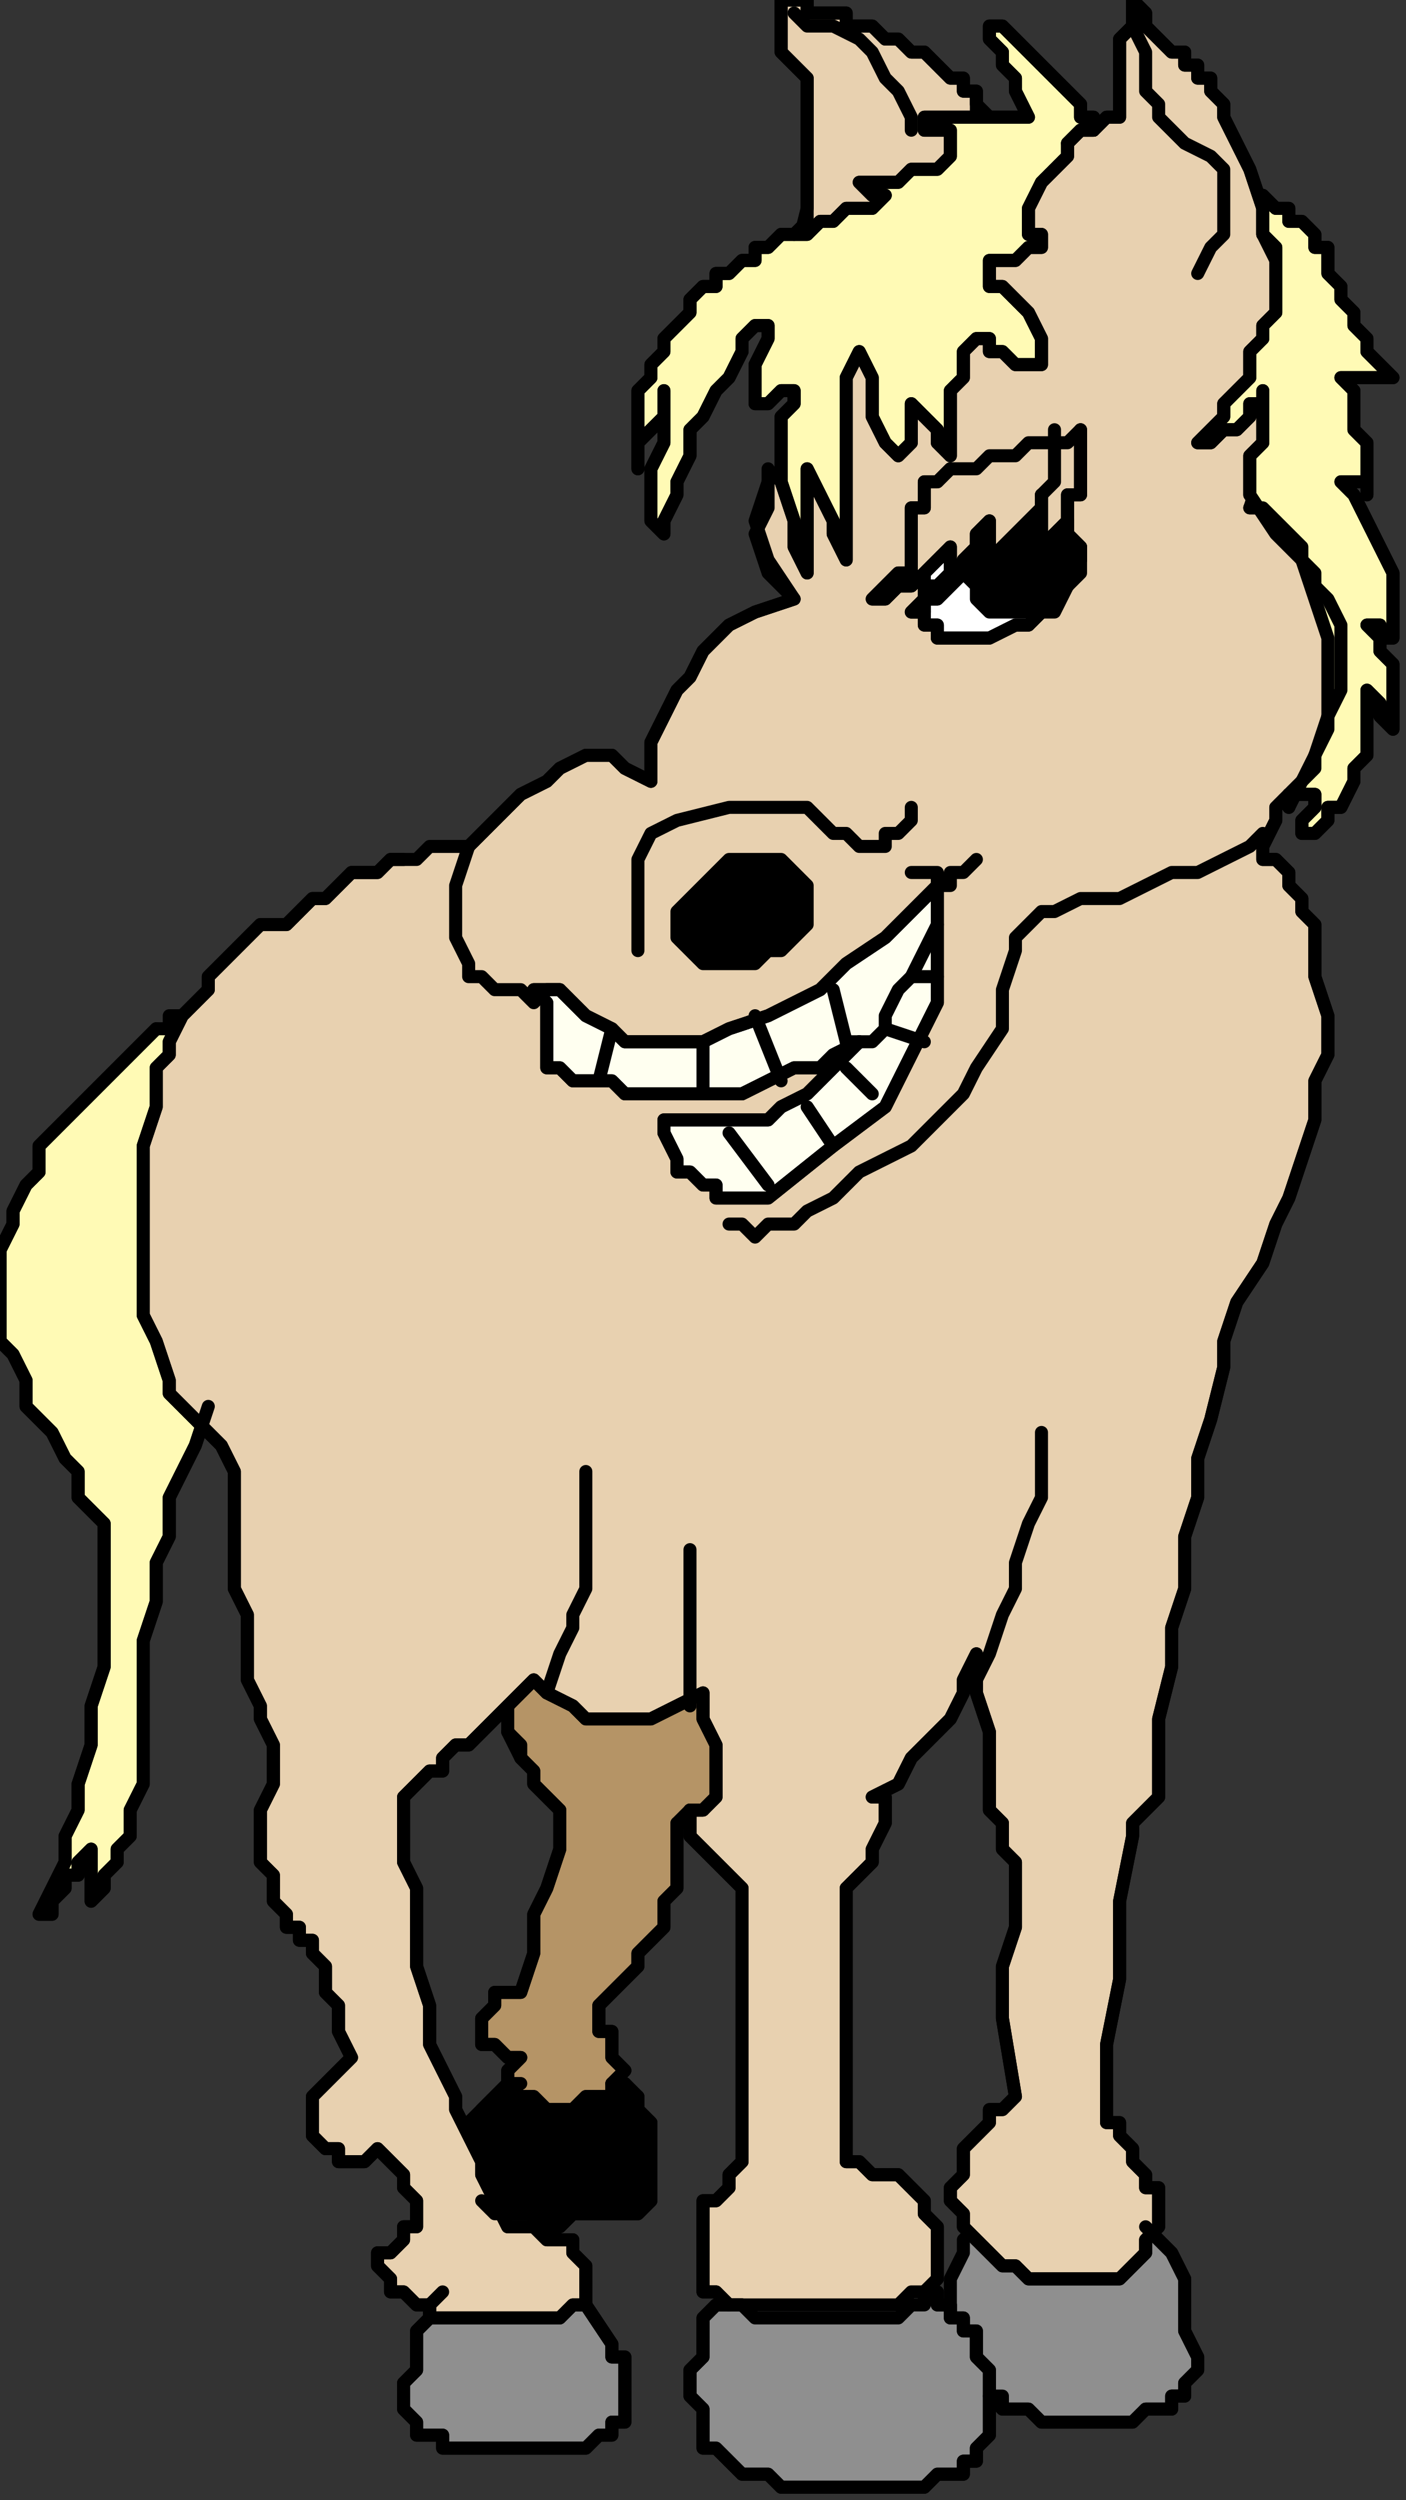 <?xml version="1.0" encoding="UTF-8" standalone="no"?>
<svg
   xmlns:dc="http://purl.org/dc/elements/1.1/"
   xmlns:cc="http://creativecommons.org/ns#"
   xmlns:rdf="http://www.w3.org/1999/02/22-rdf-syntax-ns#"
   xmlns:svg="http://www.w3.org/2000/svg"
   xmlns="http://www.w3.org/2000/svg"
   xmlns:sodipodi="http://sodipodi.sourceforge.net/DTD/sodipodi-0.dtd"
   xmlns:inkscape="http://www.inkscape.org/namespaces/inkscape"
   version="1.0"
   width="28.575mm"
   height="50.8mm"
   id="svg133"
   sodipodi:docname="CHORS003.WMF">
  <rect width="100%" height="100%" fill="#333333" stroke="none"/>
  <sodipodi:namedview
     pagecolor="#ffffff"
     bordercolor="#666666"
     borderopacity="1"
     objecttolerance="10"
     gridtolerance="10"
     guidetolerance="10"
     inkscape:pageopacity="0"
     inkscape:pageshadow="2"
     inkscape:window-width="640"
     inkscape:window-height="480"
     id="namedview135" />
  <defs
     id="defs3">
    <pattern
       id="WMFhbasepattern"
       patternUnits="userSpaceOnUse"
       width="6"
       height="6"
       x="0"
       y="0" />
  </defs>
  <path
     style="fill:#000000;fill-rule:evenodd;fill-opacity:1;stroke:none;"
     d="  M 46,159   L 47,160   L 48,160   L 49,161   L 49,162   L 50,163   L 50,164   L 50,165   L 50,166   L 50,167   L 50,168   L 50,169   L 49,170   L 49,170   L 48,170   L 47,170   L 46,170   L 46,170   L 45,170   L 44,170   L 43,171   L 43,171   L 42,171   L 41,171   L 41,170   L 40,170   L 39,170   L 38,170   L 37,169   L 36,168   L 36,167   L 36,167   L 35,166   L 35,165   L 36,164   L 36,163   L 37,162   L 37,162   L 38,161   L 39,160   L 40,160   L 41,159   L 41,159   L 42,159   L 43,159   L 44,159   L 45,159   L 45,159   L 46,159  z "
     id="path5" />
  <path
     style="fill:none;stroke:#000000;stroke-width:1px;stroke-linecap:round;stroke-linejoin:round;stroke-miterlimit:4;stroke-dasharray:none;stroke-opacity:1;"
     d="  M 46,159   L 47,160   L 48,160   L 49,161   L 49,162   L 50,163   L 50,164   L 50,165   L 50,166   L 50,167   L 50,168   L 50,169   L 49,170   L 49,170   L 48,170   L 47,170   L 46,170   L 46,170   L 45,170   L 44,170   L 43,171   L 43,171   L 42,171   L 41,171   L 41,170   L 40,170   L 39,170   L 38,170   L 37,169   L 36,168   L 36,167   L 36,167   L 35,166   L 35,165   L 36,164   L 36,163   L 37,162   L 37,162   L 38,161   L 39,160   L 40,160   L 41,159   L 41,159   L 42,159   L 43,159   L 44,159   L 45,159   L 45,159   L 46,159  "
     id="path7" />
  <path
     style="fill:#b59466;fill-rule:evenodd;fill-opacity:1;stroke:none;"
     d="  M 38,127   L 39,129   L 39,131   L 39,133   L 40,135   L 41,136   L 41,137   L 42,138   L 43,139   L 43,140   L 43,141   L 43,142   L 43,142   L 42,145   L 41,147   L 41,150   L 40,153   L 40,153   L 39,153   L 39,153   L 38,153   L 38,154   L 37,155   L 37,156   L 37,157   L 38,157   L 38,157   L 39,158   L 40,158   L 40,158   L 39,159   L 39,160   L 40,161   L 40,161   L 41,161   L 42,162   L 42,162   L 43,162   L 44,162   L 44,162   L 45,161   L 45,161   L 46,161   L 47,161   L 47,161   L 47,160   L 48,159   L 47,158   L 47,158   L 47,157   L 47,156   L 46,156   L 46,155   L 46,155   L 46,154   L 47,153   L 47,153   L 48,152   L 49,151   L 49,150   L 50,149   L 51,148   L 51,146   L 52,145   L 52,144   L 52,142   L 52,141   L 52,140   L 53,140   L 53,139   L 54,139   L 55,138   L 56,138   L 56,137   L 56,136   L 56,135   L 56,134   L 55,133   L 55,131   L 54,130   L 54,128   L 52,128   L 50,128   L 48,128   L 46,128   L 44,128   L 42,128   L 40,127   L 38,127  z "
     id="path9" />
  <path
     style="fill:none;stroke:#000000;stroke-width:1px;stroke-linecap:round;stroke-linejoin:round;stroke-miterlimit:4;stroke-dasharray:none;stroke-opacity:1;"
     d="  M 38,127   L 39,129   L 39,131   L 39,133   L 40,135   L 41,136   L 41,137   L 42,138   L 43,139   L 43,140   L 43,141   L 43,142   L 43,142   L 42,145   L 41,147   L 41,150   L 40,153   L 40,153   L 39,153   L 39,153   L 38,153   L 38,154   L 37,155   L 37,156   L 37,157   L 38,157   L 38,157   L 39,158   L 40,158   L 40,158   L 39,159   L 39,160   L 40,161   L 40,161   L 41,161   L 42,162   L 42,162   L 43,162   L 44,162   L 44,162   L 45,161   L 45,161   L 46,161   L 47,161   L 47,161   L 47,160   L 48,159   L 47,158   L 47,158   L 47,157   L 47,156   L 46,156   L 46,155   L 46,155   L 46,154   L 47,153   L 47,153   L 48,152   L 49,151   L 49,150   L 50,149   L 51,148   L 51,146   L 52,145   L 52,144   L 52,142   L 52,141   L 52,140   L 53,140   L 53,139   L 54,139   L 55,138   L 56,138   L 56,137   L 56,136   L 56,135   L 56,134   L 55,133   L 55,131   L 54,130   L 54,128   L 52,128   L 50,128   L 48,128   L 46,128   L 44,128   L 42,128   L 40,127   L 38,127  "
     id="path11" />
  <path
     style="fill:#8f8f8f;fill-rule:evenodd;fill-opacity:1;stroke:none;"
     d="  M 75,171   L 75,172   L 76,172   L 76,172   L 77,172   L 78,173   L 78,173   L 79,173   L 80,173   L 80,174   L 81,174   L 82,174   L 83,173   L 84,173   L 84,173   L 85,173   L 86,173   L 87,173   L 87,172   L 88,172   L 88,171   L 89,172   L 89,172   L 90,173   L 90,173   L 91,175   L 91,177   L 91,179   L 92,181   L 92,182   L 91,183   L 91,184   L 90,184   L 90,185   L 89,185   L 89,185   L 88,185   L 88,185   L 87,186   L 87,186   L 86,186   L 85,186   L 85,186   L 84,186   L 83,186   L 82,186   L 82,186   L 81,186   L 80,186   L 80,186   L 79,185   L 78,185   L 78,185   L 77,185   L 77,185   L 76,184   L 75,184   L 75,183   L 74,182   L 74,181   L 73,180   L 73,179   L 73,178   L 73,177   L 73,176   L 73,175   L 74,173   L 74,172   L 75,171  z "
     id="path13" />
  <path
     style="fill:none;stroke:#000000;stroke-width:1px;stroke-linecap:round;stroke-linejoin:round;stroke-miterlimit:4;stroke-dasharray:none;stroke-opacity:1;"
     d="  M 75,171   L 75,172   L 76,172   L 76,172   L 77,172   L 78,173   L 78,173   L 79,173   L 80,173   L 80,174   L 81,174   L 82,174   L 83,173   L 84,173   L 84,173   L 85,173   L 86,173   L 87,173   L 87,172   L 88,172   L 88,171   L 89,172   L 89,172   L 90,173   L 90,173   L 91,175   L 91,177   L 91,179   L 92,181   L 92,182   L 91,183   L 91,184   L 90,184   L 90,185   L 89,185   L 89,185   L 88,185   L 88,185   L 87,186   L 87,186   L 86,186   L 85,186   L 85,186   L 84,186   L 83,186   L 82,186   L 82,186   L 81,186   L 80,186   L 80,186   L 79,185   L 78,185   L 78,185   L 77,185   L 77,185   L 76,184   L 75,184   L 75,183   L 74,182   L 74,181   L 73,180   L 73,179   L 73,178   L 73,177   L 73,176   L 73,175   L 74,173   L 74,172   L 75,171  "
     id="path15" />
  <path
     style="fill:#8f8f8f;fill-rule:evenodd;fill-opacity:1;stroke:none;"
     d="  M 34,176   L 33,177   L 33,178   L 32,179   L 32,180   L 32,181   L 32,182   L 31,183   L 31,184   L 31,185   L 31,185   L 32,186   L 32,186   L 32,187   L 33,187   L 33,187   L 34,187   L 34,188   L 35,188   L 35,188   L 36,188   L 37,188   L 38,188   L 39,188   L 40,188   L 41,188   L 43,188   L 44,188   L 45,188   L 45,188   L 46,187   L 47,187   L 47,186   L 48,186   L 48,185   L 48,184   L 48,183   L 48,182   L 48,181   L 47,181   L 47,180   L 45,177   L 44,176   L 34,176  z "
     id="path17" />
  <path
     style="fill:none;stroke:#000000;stroke-width:1px;stroke-linecap:round;stroke-linejoin:round;stroke-miterlimit:4;stroke-dasharray:none;stroke-opacity:1;"
     d="  M 34,176   L 33,177   L 33,178   L 32,179   L 32,180   L 32,181   L 32,182   L 31,183   L 31,184   L 31,185   L 31,185   L 32,186   L 32,186   L 32,187   L 33,187   L 33,187   L 34,187   L 34,188   L 35,188   L 35,188   L 36,188   L 37,188   L 38,188   L 39,188   L 40,188   L 41,188   L 43,188   L 44,188   L 45,188   L 45,188   L 46,187   L 47,187   L 47,186   L 48,186   L 48,185   L 48,184   L 48,183   L 48,182   L 48,181   L 47,181   L 47,180   L 45,177   L 44,176   L 34,176  "
     id="path19" />
  <path
     style="fill:#fffab5;fill-rule:evenodd;fill-opacity:1;stroke:none;"
     d="  M 15,78   L 14,78   L 13,78   L 13,79   L 12,79   L 11,80   L 10,81   L 9,82   L 8,83   L 7,84   L 6,85   L 5,86   L 4,87   L 3,88   L 3,90   L 2,91   L 1,93   L 1,94   L 0,96   L 0,97   L 0,99   L 0,101   L 0,103   L 1,104   L 2,106   L 2,108   L 3,109   L 4,110   L 5,112   L 6,113   L 6,115   L 7,116   L 8,117   L 8,120   L 8,123   L 8,125   L 8,128   L 7,131   L 7,134   L 6,137   L 6,139   L 5,141   L 5,143   L 4,145   L 3,147   L 4,147   L 4,146   L 5,145   L 5,144   L 6,144   L 6,143   L 7,142   L 7,142   L 7,143   L 7,144   L 7,145   L 7,146   L 7,146   L 8,145   L 8,144   L 9,143   L 9,142   L 10,141   L 10,140   L 10,139   L 11,137   L 11,134   L 11,131   L 11,129   L 11,126   L 12,123   L 12,120   L 13,118   L 13,115   L 14,113   L 15,111   L 16,108   L 15,101   L 15,93   L 15,86   L 15,78  z "
     id="path21" />
  <path
     style="fill:none;stroke:#000000;stroke-width:1px;stroke-linecap:round;stroke-linejoin:round;stroke-miterlimit:4;stroke-dasharray:none;stroke-opacity:1;"
     d="  M 15,78   L 14,78   L 13,78   L 13,79   L 12,79   L 11,80   L 10,81   L 9,82   L 8,83   L 7,84   L 6,85   L 5,86   L 4,87   L 3,88   L 3,90   L 2,91   L 1,93   L 1,94   L 0,96   L 0,97   L 0,99   L 0,101   L 0,103   L 1,104   L 2,106   L 2,108   L 3,109   L 4,110   L 5,112   L 6,113   L 6,115   L 7,116   L 8,117   L 8,120   L 8,123   L 8,125   L 8,128   L 7,131   L 7,134   L 6,137   L 6,139   L 5,141   L 5,143   L 4,145   L 3,147   L 4,147   L 4,146   L 5,145   L 5,144   L 6,144   L 6,143   L 7,142   L 7,142   L 7,143   L 7,144   L 7,145   L 7,146   L 7,146   L 8,145   L 8,144   L 9,143   L 9,142   L 10,141   L 10,140   L 10,139   L 11,137   L 11,134   L 11,131   L 11,129   L 11,126   L 12,123   L 12,120   L 13,118   L 13,115   L 14,113   L 15,111   L 16,108   L 15,101   L 15,93   L 15,86   L 15,78  "
     id="path23" />
  <path
     style="fill:#e8d1b0;fill-rule:evenodd;fill-opacity:1;stroke:none;"
     d="  M 34,178   L 34,178   L 33,178   L 33,177   L 32,177   L 32,177   L 31,176   L 31,176   L 30,176   L 30,175   L 30,175   L 29,174   L 29,173   L 30,173   L 31,172   L 31,171   L 32,171   L 32,170   L 32,170   L 32,169   L 32,169   L 31,168   L 31,167   L 30,166   L 29,165   L 29,165   L 28,166   L 27,166   L 26,166   L 26,165   L 25,165   L 24,164   L 24,163   L 24,161   L 25,160   L 26,159   L 27,158   L 26,156   L 26,154   L 25,153   L 25,151   L 24,150   L 24,149   L 23,149   L 23,148   L 22,148   L 22,147   L 21,146   L 21,146   L 21,144   L 20,143   L 20,142   L 20,141   L 20,139   L 21,137   L 21,136   L 21,134   L 20,132   L 20,131   L 19,129   L 19,128   L 19,126   L 19,124   L 18,122   L 18,120   L 18,118   L 18,115   L 18,113   L 17,111   L 17,111   L 16,110   L 15,109   L 15,109   L 14,108   L 13,107   L 13,107   L 13,106   L 12,103   L 11,101   L 11,98   L 11,96   L 11,93   L 11,90   L 11,88   L 12,85   L 12,84   L 12,82   L 13,81   L 13,80   L 14,78   L 15,77   L 16,76   L 16,75   L 17,74   L 18,73   L 19,72   L 20,71   L 22,71   L 23,70   L 24,69   L 25,69   L 26,68   L 26,68   L 27,67   L 28,67   L 29,67   L 30,66   L 30,66   L 31,66   L 32,66   L 32,66   L 33,65   L 34,65   L 34,65   L 35,65   L 36,65   L 36,65   L 38,63   L 40,61   L 42,60   L 43,59   L 45,58   L 47,58   L 48,59   L 50,60   L 50,57   L 51,55   L 52,53   L 53,52   L 54,50   L 56,48   L 58,47   L 61,46   L 59,43   L 58,40   L 59,37   L 61,35   L 61,30   L 61,25   L 61,20   L 62,16   L 62,14   L 62,12   L 62,10   L 62,9   L 62,7   L 62,6   L 61,5   L 60,4   L 60,3   L 60,2   L 60,1   L 60,0   L 61,0   L 61,0   L 62,0   L 62,0   L 62,1   L 63,1   L 63,1   L 64,1   L 65,1   L 65,2   L 66,2   L 67,2   L 68,3   L 69,3   L 69,3   L 70,4   L 71,4   L 71,4   L 72,5   L 72,5   L 73,6   L 74,6   L 74,7   L 75,7   L 75,8   L 76,9   L 76,10   L 76,11   L 77,11   L 78,11   L 78,11   L 79,11   L 80,11   L 80,11   L 81,11   L 82,11   L 82,11   L 83,10   L 83,10   L 84,10   L 84,10   L 85,9   L 86,9   L 86,9   L 86,8   L 86,7   L 86,6   L 86,5   L 86,4   L 86,3   L 87,2   L 87,0   L 88,1   L 88,2   L 89,3   L 90,4   L 91,4   L 91,5   L 92,5   L 92,6   L 93,6   L 93,7   L 94,8   L 94,9   L 95,11   L 96,13   L 97,16   L 97,18   L 98,20   L 99,23   L 99,26   L 100,28   L 99,31   L 98,33   L 97,36   L 96,39   L 97,39   L 98,40   L 99,41   L 100,42   L 100,43   L 101,44   L 101,45   L 102,46   L 103,48   L 103,50   L 103,53   L 102,55   L 102,56   L 101,58   L 101,59   L 100,60   L 99,61   L 98,62   L 98,63   L 97,65   L 97,66   L 98,66   L 99,67   L 99,68   L 100,69   L 100,70   L 101,71   L 101,72   L 101,75   L 102,78   L 102,81   L 101,83   L 101,86   L 100,89   L 99,92   L 98,94   L 97,97   L 95,100   L 94,103   L 94,105   L 93,109   L 92,112   L 92,115   L 91,118   L 91,122   L 90,125   L 90,128   L 89,132   L 89,133   L 89,134   L 89,135   L 89,137   L 89,138   L 88,139   L 87,140   L 87,141   L 86,146   L 86,152   L 85,157   L 85,163   L 86,163   L 86,164   L 87,165   L 87,166   L 88,167   L 88,168   L 89,168   L 89,169   L 89,171   L 88,172   L 88,173   L 87,174   L 86,175   L 85,175   L 84,175   L 82,175   L 81,175   L 80,175   L 79,175   L 78,174   L 77,174   L 77,174   L 76,173   L 75,172   L 75,172   L 74,171   L 74,170   L 73,169   L 73,168   L 74,167   L 74,165   L 75,164   L 76,163   L 76,162   L 77,162   L 78,161   L 77,155   L 77,151   L 78,148   L 78,144   L 78,143   L 77,142   L 77,140   L 76,139   L 76,136   L 76,133   L 75,130   L 75,127   L 74,129   L 74,130   L 73,132   L 72,133   L 71,134   L 70,135   L 69,137   L 67,138   L 68,138   L 68,139   L 68,140   L 68,140   L 67,142   L 67,143   L 66,144   L 65,145   L 65,150   L 65,156   L 65,161   L 65,166   L 66,166   L 66,166   L 67,167   L 68,167   L 68,167   L 69,167   L 70,168   L 70,168   L 71,169   L 71,170   L 72,171   L 72,172   L 72,174   L 72,175   L 71,176   L 71,177   L 70,177   L 69,178   L 68,178   L 68,178   L 67,178   L 66,178   L 65,178   L 64,178   L 63,178   L 62,178   L 61,178   L 60,178   L 59,178   L 58,178   L 58,178   L 57,177   L 56,177   L 55,176   L 54,176   L 54,175   L 54,173   L 54,172   L 54,171   L 54,169   L 55,169   L 56,168   L 56,167   L 57,166   L 57,161   L 57,156   L 57,150   L 57,145   L 56,144   L 56,144   L 55,143   L 55,143   L 54,142   L 54,142   L 53,141   L 53,140   L 53,139   L 54,139   L 55,138   L 55,137   L 55,135   L 55,134   L 54,132   L 54,130   L 52,131   L 50,132   L 48,132   L 47,132   L 45,132   L 44,131   L 42,130   L 41,129   L 40,130   L 40,130   L 39,131   L 39,131   L 38,132   L 38,132   L 37,133   L 37,133   L 36,134   L 35,134   L 34,135   L 34,136   L 33,136   L 32,137   L 32,137   L 31,138   L 31,140   L 31,142   L 31,143   L 32,145   L 32,148   L 32,151   L 33,154   L 33,157   L 34,159   L 35,161   L 35,162   L 36,164   L 37,166   L 37,167   L 38,169   L 39,171   L 39,171   L 40,171   L 41,171   L 42,172   L 42,172   L 43,172   L 44,172   L 44,173   L 45,174   L 45,175   L 45,177   L 44,177   L 43,178   L 42,178   L 41,178   L 39,178   L 38,178   L 37,178   L 36,178   L 34,178  z "
     id="path25" />
  <path
     style="fill:none;stroke:#000000;stroke-width:1px;stroke-linecap:round;stroke-linejoin:round;stroke-miterlimit:4;stroke-dasharray:none;stroke-opacity:1;"
     d="  M 34,178   L 34,178   L 33,178   L 33,177   L 32,177   L 32,177   L 31,176   L 31,176   L 30,176   L 30,175   L 30,175   L 29,174   L 29,173   L 30,173   L 31,172   L 31,171   L 32,171   L 32,170   L 32,170   L 32,169   L 32,169   L 31,168   L 31,167   L 30,166   L 29,165   L 29,165   L 28,166   L 27,166   L 26,166   L 26,165   L 25,165   L 24,164   L 24,163   L 24,161   L 25,160   L 26,159   L 27,158   L 26,156   L 26,154   L 25,153   L 25,151   L 24,150   L 24,149   L 23,149   L 23,148   L 22,148   L 22,147   L 21,146   L 21,146   L 21,144   L 20,143   L 20,142   L 20,141   L 20,139   L 21,137   L 21,136   L 21,134   L 20,132   L 20,131   L 19,129   L 19,128   L 19,126   L 19,124   L 18,122   L 18,120   L 18,118   L 18,115   L 18,113   L 17,111   L 17,111   L 16,110   L 15,109   L 15,109   L 14,108   L 13,107   L 13,107   L 13,106   L 12,103   L 11,101   L 11,98   L 11,96   L 11,93   L 11,90   L 11,88   L 12,85   L 12,84   L 12,82   L 13,81   L 13,80   L 14,78   L 15,77   L 16,76   L 16,75   L 17,74   L 18,73   L 19,72   L 20,71   L 22,71   L 23,70   L 24,69   L 25,69   L 26,68   L 26,68   L 27,67   L 28,67   L 29,67   L 30,66   L 30,66   L 31,66   L 32,66   L 32,66   L 33,65   L 34,65   L 34,65   L 35,65   L 36,65   L 36,65   L 38,63   L 40,61   L 42,60   L 43,59   L 45,58   L 47,58   L 48,59   L 50,60   L 50,57   L 51,55   L 52,53   L 53,52   L 54,50   L 56,48   L 58,47   L 61,46   L 59,43   L 58,40   L 59,37   L 61,35   L 61,30   L 61,25   L 61,20   L 62,16   L 62,14   L 62,12   L 62,10   L 62,9   L 62,7   L 62,6   L 61,5   L 60,4   L 60,3   L 60,2   L 60,1   L 60,0   L 61,0   L 61,0   L 62,0   L 62,0   L 62,1   L 63,1   L 63,1   L 64,1   L 65,1   L 65,2   L 66,2   L 67,2   L 68,3   L 69,3   L 69,3   L 70,4   L 71,4   L 71,4   L 72,5   L 72,5   L 73,6   L 74,6   L 74,7   L 75,7   L 75,8   L 76,9   L 76,10   L 76,11   L 77,11   L 78,11   L 78,11   L 79,11   L 80,11   L 80,11   L 81,11   L 82,11   L 82,11   L 83,10   L 83,10   L 84,10   L 84,10   L 85,9   L 86,9   L 86,9   L 86,8   L 86,7   L 86,6   L 86,5   L 86,4   L 86,3   L 87,2   L 87,0   L 88,1   L 88,2   L 89,3   L 90,4   L 91,4   L 91,5   L 92,5   L 92,6   L 93,6   L 93,7   L 94,8   L 94,9   L 95,11   L 96,13   L 97,16   L 97,18   L 98,20   L 99,23   L 99,26   L 100,28   L 99,31   L 98,33   L 97,36   L 96,39   L 97,39   L 98,40   L 99,41   L 100,42   L 100,43   L 101,44   L 101,45   L 102,46   L 103,48   L 103,50   L 103,53   L 102,55   L 102,56   L 101,58   L 101,59   L 100,60   L 99,61   L 98,62   L 98,63   L 97,65   L 97,66   L 98,66   L 99,67   L 99,68   L 100,69   L 100,70   L 101,71   L 101,72   L 101,75   L 102,78   L 102,81   L 101,83   L 101,86   L 100,89   L 99,92   L 98,94   L 97,97   L 95,100   L 94,103   L 94,105   L 93,109   L 92,112   L 92,115   L 91,118   L 91,122   L 90,125   L 90,128   L 89,132   L 89,133   L 89,134   L 89,135   L 89,137   L 89,138   L 88,139   L 87,140   L 87,141   L 86,146   L 86,152   L 85,157   L 85,163   L 86,163   L 86,164   L 87,165   L 87,166   L 88,167   L 88,168   L 89,168   L 89,169   L 89,171   L 88,172   L 88,173   L 87,174   L 86,175   L 85,175   L 84,175   L 82,175   L 81,175   L 80,175   L 79,175   L 78,174   L 77,174   L 77,174   L 76,173   L 75,172   L 75,172   L 74,171   L 74,170   L 73,169   L 73,168   L 74,167   L 74,165   L 75,164   L 76,163   L 76,162   L 77,162   L 78,161   L 77,155   L 77,151   L 78,148   L 78,144   L 78,143   L 77,142   L 77,140   L 76,139   L 76,136   L 76,133   L 75,130   L 75,127   L 74,129   L 74,130   L 73,132   L 72,133   L 71,134   L 70,135   L 69,137   L 67,138   L 68,138   L 68,139   L 68,140   L 68,140   L 67,142   L 67,143   L 66,144   L 65,145   L 65,150   L 65,156   L 65,161   L 65,166   L 66,166   L 66,166   L 67,167   L 68,167   L 68,167   L 69,167   L 70,168   L 70,168   L 71,169   L 71,170   L 72,171   L 72,172   L 72,174   L 72,175   L 71,176   L 71,177   L 70,177   L 69,178   L 68,178   L 68,178   L 67,178   L 66,178   L 65,178   L 64,178   L 63,178   L 62,178   L 61,178   L 60,178   L 59,178   L 58,178   L 58,178   L 57,177   L 56,177   L 55,176   L 54,176   L 54,175   L 54,173   L 54,172   L 54,171   L 54,169   L 55,169   L 56,168   L 56,167   L 57,166   L 57,161   L 57,156   L 57,150   L 57,145   L 56,144   L 56,144   L 55,143   L 55,143   L 54,142   L 54,142   L 53,141   L 53,140   L 53,139   L 54,139   L 55,138   L 55,137   L 55,135   L 55,134   L 54,132   L 54,130   L 52,131   L 50,132   L 48,132   L 47,132   L 45,132   L 44,131   L 42,130   L 41,129   L 40,130   L 40,130   L 39,131   L 39,131   L 38,132   L 38,132   L 37,133   L 37,133   L 36,134   L 35,134   L 34,135   L 34,136   L 33,136   L 32,137   L 32,137   L 31,138   L 31,140   L 31,142   L 31,143   L 32,145   L 32,148   L 32,151   L 33,154   L 33,157   L 34,159   L 35,161   L 35,162   L 36,164   L 37,166   L 37,167   L 38,169   L 39,171   L 39,171   L 40,171   L 41,171   L 42,172   L 42,172   L 43,172   L 44,172   L 44,173   L 45,174   L 45,175   L 45,177   L 44,177   L 43,178   L 42,178   L 41,178   L 39,178   L 38,178   L 37,178   L 36,178   L 34,178  "
     id="path27" />
  <path
     style="fill:#fffab5;fill-rule:evenodd;fill-opacity:1;stroke:none;"
     d="  M 73,12   L 72,13   L 72,13   L 71,13   L 70,13   L 69,14   L 68,14   L 67,14   L 66,14   L 66,14   L 67,15   L 68,15   L 68,15   L 67,16   L 66,16   L 65,16   L 64,17   L 63,17   L 62,18   L 60,18   L 59,19   L 58,19   L 58,20   L 57,20   L 56,21   L 55,21   L 55,22   L 54,22   L 53,23   L 53,24   L 52,25   L 51,26   L 51,27   L 50,28   L 50,29   L 49,30   L 49,31   L 49,32   L 49,33   L 49,35   L 49,36   L 49,34   L 50,33   L 51,32   L 51,30   L 51,32   L 51,34   L 50,36   L 50,38   L 50,39   L 50,40   L 51,41   L 51,41   L 51,40   L 52,38   L 52,37   L 53,35   L 53,33   L 54,32   L 55,30   L 56,29   L 57,27   L 57,26   L 58,25   L 59,25   L 59,26   L 58,28   L 58,29   L 58,31   L 59,31   L 60,30   L 60,30   L 61,30   L 61,31   L 60,32   L 60,34   L 60,35   L 60,37   L 61,40   L 61,42   L 62,44   L 62,42   L 62,40   L 62,38   L 62,36   L 63,38   L 64,40   L 64,41   L 65,43   L 65,42   L 65,40   L 65,38   L 65,36   L 65,34   L 65,31   L 65,29   L 66,27   L 67,29   L 67,32   L 68,34   L 69,35   L 70,34   L 70,33   L 70,32   L 70,31   L 71,32   L 72,33   L 72,34   L 73,35   L 73,33   L 73,32   L 73,30   L 74,29   L 74,28   L 74,28   L 74,27   L 75,26   L 76,26   L 76,27   L 77,27   L 78,28   L 79,28   L 79,28   L 80,28   L 80,27   L 80,27   L 80,26   L 79,24   L 78,23   L 77,22   L 76,22   L 76,21   L 76,21   L 76,20   L 77,20   L 77,20   L 78,20   L 78,20   L 79,19   L 80,19   L 80,19   L 80,19   L 80,18   L 79,18   L 79,17   L 79,16   L 80,14   L 81,13   L 82,12   L 82,11   L 83,10   L 83,10   L 84,10   L 84,9   L 83,9   L 83,8   L 83,8   L 82,7   L 81,6   L 81,6   L 80,5   L 79,4   L 79,4   L 78,3   L 77,2   L 77,2   L 76,2   L 76,3   L 77,4   L 77,5   L 78,6   L 78,7   L 79,9   L 78,9   L 77,9   L 76,9   L 75,9   L 74,9   L 73,9   L 71,9   L 71,9   L 71,9   L 71,10   L 72,10   L 73,10   L 73,11   L 73,11   L 73,12   L 73,12  z "
     id="path29" />
  <path
     style="fill:none;stroke:#000000;stroke-width:1px;stroke-linecap:round;stroke-linejoin:round;stroke-miterlimit:4;stroke-dasharray:none;stroke-opacity:1;"
     d="  M 73,12   L 72,13   L 72,13   L 71,13   L 70,13   L 69,14   L 68,14   L 67,14   L 66,14   L 66,14   L 67,15   L 68,15   L 68,15   L 67,16   L 66,16   L 65,16   L 64,17   L 63,17   L 62,18   L 60,18   L 59,19   L 58,19   L 58,20   L 57,20   L 56,21   L 55,21   L 55,22   L 54,22   L 53,23   L 53,24   L 52,25   L 51,26   L 51,27   L 50,28   L 50,29   L 49,30   L 49,31   L 49,32   L 49,33   L 49,35   L 49,36   L 49,34   L 50,33   L 51,32   L 51,30   L 51,32   L 51,34   L 50,36   L 50,38   L 50,39   L 50,40   L 51,41   L 51,41   L 51,40   L 52,38   L 52,37   L 53,35   L 53,33   L 54,32   L 55,30   L 56,29   L 57,27   L 57,26   L 58,25   L 59,25   L 59,26   L 58,28   L 58,29   L 58,31   L 59,31   L 60,30   L 60,30   L 61,30   L 61,31   L 60,32   L 60,34   L 60,35   L 60,37   L 61,40   L 61,42   L 62,44   L 62,42   L 62,40   L 62,38   L 62,36   L 63,38   L 64,40   L 64,41   L 65,43   L 65,42   L 65,40   L 65,38   L 65,36   L 65,34   L 65,31   L 65,29   L 66,27   L 67,29   L 67,32   L 68,34   L 69,35   L 70,34   L 70,33   L 70,32   L 70,31   L 71,32   L 72,33   L 72,34   L 73,35   L 73,33   L 73,32   L 73,30   L 74,29   L 74,28   L 74,28   L 74,27   L 75,26   L 76,26   L 76,27   L 77,27   L 78,28   L 79,28   L 79,28   L 80,28   L 80,27   L 80,27   L 80,26   L 79,24   L 78,23   L 77,22   L 76,22   L 76,21   L 76,21   L 76,20   L 77,20   L 77,20   L 78,20   L 78,20   L 79,19   L 80,19   L 80,19   L 80,19   L 80,18   L 79,18   L 79,17   L 79,16   L 80,14   L 81,13   L 82,12   L 82,11   L 83,10   L 83,10   L 84,10   L 84,9   L 83,9   L 83,8   L 83,8   L 82,7   L 81,6   L 81,6   L 80,5   L 79,4   L 79,4   L 78,3   L 77,2   L 77,2   L 76,2   L 76,3   L 77,4   L 77,5   L 78,6   L 78,7   L 79,9   L 78,9   L 77,9   L 76,9   L 75,9   L 74,9   L 73,9   L 71,9   L 71,9   L 71,9   L 71,10   L 72,10   L 73,10   L 73,11   L 73,11   L 73,12   L 73,12  "
     id="path31" />
  <path
     style="fill:#fffab5;fill-rule:evenodd;fill-opacity:1;stroke:none;"
     d="  M 98,19   L 98,20   L 98,21   L 98,22   L 98,22   L 98,23   L 98,24   L 97,25   L 97,26   L 96,27   L 96,29   L 95,30   L 94,31   L 94,32   L 94,32   L 93,33   L 92,34   L 93,34   L 94,33   L 95,33   L 95,33   L 96,32   L 96,31   L 97,31   L 97,30   L 97,31   L 97,32   L 97,34   L 96,35   L 96,36   L 96,37   L 96,38   L 96,38   L 98,41   L 100,43   L 101,46   L 102,49   L 102,52   L 102,55   L 101,58   L 99,62   L 99,61   L 100,61   L 101,61   L 101,61   L 101,61   L 101,62   L 100,63   L 100,64   L 101,64   L 102,63   L 102,62   L 103,62   L 104,60   L 104,59   L 105,58   L 105,57   L 105,56   L 105,55   L 105,54   L 105,53   L 106,54   L 106,54   L 106,55   L 107,56   L 107,55   L 107,54   L 107,53   L 107,52   L 107,51   L 106,50   L 106,49   L 105,48   L 106,48   L 106,48   L 106,49   L 107,49   L 107,48   L 107,46   L 107,45   L 107,44   L 106,42   L 105,40   L 104,38   L 103,37   L 104,37   L 104,37   L 105,37   L 105,38   L 105,37   L 105,36   L 105,35   L 105,34   L 104,33   L 104,31   L 104,30   L 103,29   L 104,29   L 104,29   L 105,29   L 106,29   L 106,29   L 106,29   L 106,29   L 107,29   L 106,28   L 105,27   L 105,26   L 104,25   L 104,24   L 103,23   L 103,22   L 102,21   L 102,20   L 102,19   L 101,19   L 101,18   L 100,17   L 100,17   L 99,17   L 99,16   L 98,16   L 98,16   L 97,15   L 97,15   L 97,16   L 97,17   L 97,18   L 98,19  z "
     id="path33" />
  <path
     style="fill:none;stroke:#000000;stroke-width:1px;stroke-linecap:round;stroke-linejoin:round;stroke-miterlimit:4;stroke-dasharray:none;stroke-opacity:1;"
     d="  M 98,19   L 98,20   L 98,21   L 98,22   L 98,22   L 98,23   L 98,24   L 97,25   L 97,26   L 96,27   L 96,29   L 95,30   L 94,31   L 94,32   L 94,32   L 93,33   L 92,34   L 93,34   L 94,33   L 95,33   L 95,33   L 96,32   L 96,31   L 97,31   L 97,30   L 97,31   L 97,32   L 97,34   L 96,35   L 96,36   L 96,37   L 96,38   L 96,38   L 98,41   L 100,43   L 101,46   L 102,49   L 102,52   L 102,55   L 101,58   L 99,62   L 99,61   L 100,61   L 101,61   L 101,61   L 101,61   L 101,62   L 100,63   L 100,64   L 101,64   L 102,63   L 102,62   L 103,62   L 104,60   L 104,59   L 105,58   L 105,57   L 105,56   L 105,55   L 105,54   L 105,53   L 106,54   L 106,54   L 106,55   L 107,56   L 107,55   L 107,54   L 107,53   L 107,52   L 107,51   L 106,50   L 106,49   L 105,48   L 106,48   L 106,48   L 106,49   L 107,49   L 107,48   L 107,46   L 107,45   L 107,44   L 106,42   L 105,40   L 104,38   L 103,37   L 104,37   L 104,37   L 105,37   L 105,38   L 105,37   L 105,36   L 105,35   L 105,34   L 104,33   L 104,31   L 104,30   L 103,29   L 104,29   L 104,29   L 105,29   L 106,29   L 106,29   L 106,29   L 106,29   L 107,29   L 106,28   L 105,27   L 105,26   L 104,25   L 104,24   L 103,23   L 103,22   L 102,21   L 102,20   L 102,19   L 101,19   L 101,18   L 100,17   L 100,17   L 99,17   L 99,16   L 98,16   L 98,16   L 97,15   L 97,15   L 97,16   L 97,17   L 97,18   L 98,19  "
     id="path35" />
  <path
     style="fill:#000000;fill-rule:evenodd;fill-opacity:1;stroke:none;"
     d="  M 55,67   L 56,66   L 57,66   L 58,66   L 59,66   L 60,66   L 61,67   L 61,67   L 62,68   L 62,68   L 62,69   L 62,70   L 62,71   L 61,72   L 61,72   L 60,73   L 59,73   L 58,74   L 57,74   L 56,74   L 55,74   L 55,74   L 54,74   L 53,73   L 53,73   L 52,72   L 52,71   L 52,70   L 53,69   L 53,69   L 54,68   L 55,67   L 55,67  z "
     id="path37" />
  <path
     style="fill:none;stroke:#000000;stroke-width:1px;stroke-linecap:round;stroke-linejoin:round;stroke-miterlimit:4;stroke-dasharray:none;stroke-opacity:1;"
     d="  M 55,67   L 56,66   L 57,66   L 58,66   L 59,66   L 60,66   L 61,67   L 61,67   L 62,68   L 62,68   L 62,69   L 62,70   L 62,71   L 61,72   L 61,72   L 60,73   L 59,73   L 58,74   L 57,74   L 56,74   L 55,74   L 55,74   L 54,74   L 53,73   L 53,73   L 52,72   L 52,71   L 52,70   L 53,69   L 53,69   L 54,68   L 55,67   L 55,67  "
     id="path39" />
  <path
     style="fill:#fffff0;fill-rule:evenodd;fill-opacity:1;stroke:none;"
     d="  M 41,76   L 42,76   L 42,76   L 43,76   L 43,76   L 44,77   L 45,78   L 47,79   L 48,80   L 49,80   L 51,80   L 52,80   L 54,80   L 56,79   L 59,78   L 61,77   L 63,76   L 65,74   L 68,72   L 70,70   L 72,68   L 72,69   L 72,71   L 72,74   L 72,77   L 70,81   L 68,85   L 64,88   L 59,92   L 58,92   L 58,92   L 57,92   L 56,92   L 55,92   L 55,91   L 54,91   L 53,90   L 52,90   L 52,89   L 51,87   L 51,86   L 51,86   L 51,86   L 51,86   L 52,86   L 52,86   L 52,86   L 53,86   L 54,86   L 54,86   L 55,86   L 55,86   L 56,86   L 58,86   L 59,86   L 60,85   L 62,84   L 63,83   L 64,82   L 65,81   L 66,80   L 64,81   L 63,82   L 61,82   L 59,83   L 57,84   L 56,84   L 54,84   L 52,84   L 51,84   L 50,84   L 49,84   L 48,84   L 47,83   L 45,83   L 44,83   L 43,82   L 43,82   L 42,82   L 42,81   L 42,80   L 42,80   L 42,79   L 42,77   L 41,76  z "
     id="path41" />
  <path
     style="fill:none;stroke:#000000;stroke-width:1px;stroke-linecap:round;stroke-linejoin:round;stroke-miterlimit:4;stroke-dasharray:none;stroke-opacity:1;"
     d="  M 41,76   L 42,76   L 42,76   L 43,76   L 43,76   L 44,77   L 45,78   L 47,79   L 48,80   L 49,80   L 51,80   L 52,80   L 54,80   L 56,79   L 59,78   L 61,77   L 63,76   L 65,74   L 68,72   L 70,70   L 72,68   L 72,69   L 72,71   L 72,74   L 72,77   L 70,81   L 68,85   L 64,88   L 59,92   L 58,92   L 58,92   L 57,92   L 56,92   L 55,92   L 55,91   L 54,91   L 53,90   L 52,90   L 52,89   L 51,87   L 51,86   L 51,86   L 51,86   L 51,86   L 52,86   L 52,86   L 52,86   L 53,86   L 54,86   L 54,86   L 55,86   L 55,86   L 56,86   L 58,86   L 59,86   L 60,85   L 62,84   L 63,83   L 64,82   L 65,81   L 66,80   L 64,81   L 63,82   L 61,82   L 59,83   L 57,84   L 56,84   L 54,84   L 52,84   L 51,84   L 50,84   L 49,84   L 48,84   L 47,83   L 45,83   L 44,83   L 43,82   L 43,82   L 42,82   L 42,81   L 42,80   L 42,80   L 42,79   L 42,77   L 41,76  "
     id="path43" />
  <path
     style="fill:#8f8f8f;fill-rule:evenodd;fill-opacity:1;stroke:none;"
     d="  M 56,177   L 55,177   L 54,178   L 54,180   L 54,181   L 53,182   L 53,182   L 53,183   L 53,184   L 54,185   L 54,186   L 54,187   L 54,188   L 55,188   L 56,189   L 57,190   L 58,190   L 59,190   L 59,190   L 60,191   L 61,191   L 61,191   L 62,191   L 63,191   L 64,191   L 65,191   L 65,191   L 66,191   L 67,191   L 68,191   L 69,191   L 70,191   L 71,191   L 72,190   L 72,190   L 73,190   L 74,190   L 74,189   L 75,189   L 75,188   L 75,188   L 76,187   L 76,186   L 76,185   L 76,184   L 76,183   L 76,182   L 75,181   L 75,180   L 75,179   L 74,179   L 74,178   L 73,178   L 73,177   L 72,177   L 72,176   L 71,176   L 71,176   L 70,176   L 70,176   L 69,177   L 69,177   L 68,177   L 67,177   L 66,177   L 65,177   L 64,177   L 62,177   L 61,177   L 60,177   L 58,177   L 57,177   L 56,177  z "
     id="path45" />
  <path
     style="fill:none;stroke:#000000;stroke-width:1px;stroke-linecap:round;stroke-linejoin:round;stroke-miterlimit:4;stroke-dasharray:none;stroke-opacity:1;"
     d="  M 56,177   L 55,177   L 54,178   L 54,180   L 54,181   L 53,182   L 53,182   L 53,183   L 53,184   L 54,185   L 54,186   L 54,187   L 54,188   L 55,188   L 56,189   L 57,190   L 58,190   L 59,190   L 59,190   L 60,191   L 61,191   L 61,191   L 62,191   L 63,191   L 64,191   L 65,191   L 65,191   L 66,191   L 67,191   L 68,191   L 69,191   L 70,191   L 71,191   L 72,190   L 72,190   L 73,190   L 74,190   L 74,189   L 75,189   L 75,188   L 75,188   L 76,187   L 76,186   L 76,185   L 76,184   L 76,183   L 76,182   L 75,181   L 75,180   L 75,179   L 74,179   L 74,178   L 73,178   L 73,177   L 72,177   L 72,176   L 71,176   L 71,176   L 70,176   L 70,176   L 69,177   L 69,177   L 68,177   L 67,177   L 66,177   L 65,177   L 64,177   L 62,177   L 61,177   L 60,177   L 58,177   L 57,177   L 56,177  "
     id="path47" />
  <path
     style="fill:#ffffff;fill-rule:evenodd;fill-opacity:1;stroke:none;"
     d="  M 75,41   L 76,40   L 77,40   L 78,40   L 79,40   L 80,40   L 81,40   L 82,40   L 82,41   L 83,42   L 83,42   L 83,43   L 82,44   L 82,45   L 81,46   L 80,47   L 79,48   L 78,48   L 76,49   L 75,49   L 74,49   L 73,49   L 72,49   L 72,48   L 71,48   L 71,47   L 71,46   L 71,45   L 71,44   L 72,43   L 73,42   L 74,42   L 75,41  z "
     id="path49" />
  <path
     style="fill:none;stroke:#000000;stroke-width:1px;stroke-linecap:round;stroke-linejoin:round;stroke-miterlimit:4;stroke-dasharray:none;stroke-opacity:1;"
     d="  M 75,41   L 76,40   L 77,40   L 78,40   L 79,40   L 80,40   L 81,40   L 82,40   L 82,41   L 83,42   L 83,42   L 83,43   L 82,44   L 82,45   L 81,46   L 80,47   L 79,48   L 78,48   L 76,49   L 75,49   L 74,49   L 73,49   L 72,49   L 72,48   L 71,48   L 71,47   L 71,46   L 71,45   L 71,44   L 72,43   L 73,42   L 74,42   L 75,41  "
     id="path51" />
  <path
     style="fill:#000000;fill-rule:evenodd;fill-opacity:1;stroke:none;"
     d="  M 76,40   L 77,39   L 78,39   L 79,39   L 80,39   L 81,39   L 81,40   L 82,40   L 82,41   L 83,42   L 83,44   L 82,45   L 81,47   L 80,47   L 79,47   L 78,47   L 77,47   L 76,47   L 76,47   L 75,46   L 75,45   L 74,44   L 74,42   L 75,41   L 76,40  z "
     id="path53" />
  <path
     style="fill:none;stroke:#000000;stroke-width:1px;stroke-linecap:round;stroke-linejoin:round;stroke-miterlimit:4;stroke-dasharray:none;stroke-opacity:1;"
     d="  M 76,40   L 77,39   L 78,39   L 79,39   L 80,39   L 81,39   L 81,40   L 82,40   L 82,41   L 83,42   L 83,44   L 82,45   L 81,47   L 80,47   L 79,47   L 78,47   L 77,47   L 76,47   L 76,47   L 75,46   L 75,45   L 74,44   L 74,42   L 75,41   L 76,40  "
     id="path55" />
  <path
     style="fill:none;stroke:#000000;stroke-width:1px;stroke-linecap:round;stroke-linejoin:round;stroke-miterlimit:4;stroke-dasharray:none;stroke-opacity:1;"
     d="  M 37,162   L 37,162   L 38,161   L 39,160   L 40,160  "
     id="path57" />
  <path
     style="fill:none;stroke:#000000;stroke-width:1px;stroke-linecap:round;stroke-linejoin:round;stroke-miterlimit:4;stroke-dasharray:none;stroke-opacity:1;"
     d="  M 47,160   L 48,160   L 48,161   L 49,161   L 49,162   L 50,163   L 50,164   L 50,165   L 50,166   L 50,167   L 50,168   L 50,169   L 49,170   L 49,170   L 48,170   L 47,170   L 46,170   L 46,170   L 45,170   L 44,170   L 43,171   L 43,171   L 42,171   L 41,171   L 41,170   L 40,170   L 39,170   L 38,170   L 37,169  "
     id="path59" />
  <path
     style="fill:none;stroke:#000000;stroke-width:1px;stroke-linecap:round;stroke-linejoin:round;stroke-miterlimit:4;stroke-dasharray:none;stroke-opacity:1;"
     d="  M 39,133   L 39,133   L 40,134   L 40,134   L 40,135   L 41,136   L 41,137   L 42,138   L 43,139   L 43,140   L 43,141   L 43,142   L 43,142   L 42,145   L 41,147   L 41,150   L 40,153   L 40,153   L 39,153   L 39,153   L 38,153   L 38,154   L 37,155   L 37,156   L 37,157   L 38,157   L 38,157   L 39,158   L 40,158   L 40,158   L 39,159   L 39,160   L 40,161   L 40,161   L 41,161   L 42,162   L 42,162   L 43,162   L 44,162   L 44,162   L 45,161   L 45,161   L 46,161   L 47,161   L 47,161   L 47,160   L 48,159   L 47,158   L 47,158   L 47,157   L 47,156   L 46,156   L 46,155   L 46,155   L 46,154   L 47,153   L 47,153   L 48,152   L 49,151   L 49,150   L 50,149   L 51,148   L 51,146   L 52,145   L 52,144   L 52,142   L 52,140   L 53,139   L 54,139  "
     id="path61" />
  <path
     style="fill:none;stroke:#000000;stroke-width:1px;stroke-linecap:round;stroke-linejoin:round;stroke-miterlimit:4;stroke-dasharray:none;stroke-opacity:1;"
     d="  M 88,171   L 89,172   L 89,172   L 90,173   L 90,173   L 91,175   L 91,177   L 91,179   L 92,181   L 92,182   L 91,183   L 91,184   L 90,184   L 90,185   L 89,185   L 89,185   L 88,185   L 88,185   L 87,186   L 87,186   L 86,186   L 85,186   L 85,186   L 84,186   L 83,186   L 82,186   L 82,186   L 81,186   L 80,186   L 80,186   L 79,185   L 79,185   L 78,185   L 78,185   L 77,185   L 77,184   L 76,184  "
     id="path63" />
  <path
     style="fill:none;stroke:#000000;stroke-width:1px;stroke-linecap:round;stroke-linejoin:round;stroke-miterlimit:4;stroke-dasharray:none;stroke-opacity:1;"
     d="  M 34,176   L 33,177   L 33,178   L 32,179   L 32,180   L 32,181   L 32,182   L 31,183   L 31,184   L 31,185   L 31,185   L 32,186   L 32,186   L 32,187   L 33,187   L 33,187   L 34,187   L 34,188   L 35,188   L 35,188   L 36,188   L 37,188   L 38,188   L 39,188   L 40,188   L 41,188   L 43,188   L 44,188   L 45,188   L 45,188   L 46,187   L 47,187   L 47,186   L 48,186   L 48,185   L 48,184   L 48,183   L 48,182   L 48,181   L 47,181   L 47,180   L 45,177  "
     id="path65" />
  <path
     style="fill:none;stroke:#000000;stroke-width:1px;stroke-linecap:round;stroke-linejoin:round;stroke-miterlimit:4;stroke-dasharray:none;stroke-opacity:1;"
     d="  M 12,79   L 11,80   L 10,81   L 9,82   L 8,83   L 7,84   L 6,85   L 5,86   L 4,87   L 3,88   L 3,90   L 2,91   L 1,93   L 1,94   L 0,96   L 0,97   L 0,99   L 0,101   L 0,103   L 1,104   L 2,106   L 2,108   L 3,109   L 4,110   L 5,112   L 6,113   L 6,115   L 7,116   L 8,117   L 8,120   L 8,123   L 8,125   L 8,128   L 7,131   L 7,134   L 6,137   L 6,139   L 5,141   L 5,143   L 4,145   L 3,147   L 4,147   L 4,146   L 5,145   L 5,144   L 6,144   L 6,143   L 7,142   L 7,142   L 7,143   L 7,144   L 7,145   L 7,146   L 7,146   L 8,145   L 8,144   L 9,143   L 9,142   L 10,141   L 10,140   L 10,139   L 11,137   L 11,134   L 11,131   L 11,129   L 11,126   L 12,123   L 12,120   L 13,118   L 13,115   L 14,113   L 15,111   L 16,108  "
     id="path67" />
  <path
     style="fill:none;stroke:#000000;stroke-width:1px;stroke-linecap:round;stroke-linejoin:round;stroke-miterlimit:4;stroke-dasharray:none;stroke-opacity:1;"
     d="  M 82,11   L 83,10   L 83,10   L 84,10   L 84,10   L 85,9   L 85,9   L 86,9   L 86,9   L 86,8   L 86,7   L 86,6   L 86,5   L 86,4   L 86,3   L 87,2   L 87,0   L 88,1   L 88,2   L 89,3   L 90,4   L 91,4   L 91,5   L 92,5   L 92,6   L 93,6   L 93,7   L 94,8   L 94,9   L 95,11   L 96,13   L 97,16   L 97,18  "
     id="path69" />
  <path
     style="fill:none;stroke:#000000;stroke-width:1px;stroke-linecap:round;stroke-linejoin:round;stroke-miterlimit:4;stroke-dasharray:none;stroke-opacity:1;"
     d="  M 61,18   L 62,17   L 62,17   L 62,16   L 62,16   L 62,14   L 62,12   L 62,10   L 62,9   L 62,7   L 62,6   L 61,5   L 60,4   L 60,3   L 60,2   L 60,1   L 60,0   L 61,0   L 61,0   L 62,0   L 62,0   L 62,1   L 63,1   L 63,1   L 64,1   L 65,1   L 65,2   L 66,2   L 67,2   L 68,3   L 69,3   L 69,3   L 70,4   L 71,4   L 71,4   L 72,5   L 72,5   L 73,6   L 74,6   L 74,7   L 75,7   L 75,7   L 75,8   L 75,8   L 75,9  "
     id="path71" />
  <path
     style="fill:none;stroke:#000000;stroke-width:1px;stroke-linecap:round;stroke-linejoin:round;stroke-miterlimit:4;stroke-dasharray:none;stroke-opacity:1;"
     d="  M 36,65   L 38,63   L 40,61   L 42,60   L 43,59   L 45,58   L 47,58   L 48,59   L 50,60   L 50,57   L 51,55   L 52,53   L 53,52   L 54,50   L 56,48   L 58,47   L 61,46   L 59,44   L 58,41   L 59,39   L 59,36  "
     id="path73" />
  <path
     style="fill:none;stroke:#000000;stroke-width:1px;stroke-linecap:round;stroke-linejoin:round;stroke-miterlimit:4;stroke-dasharray:none;stroke-opacity:1;"
     d="  M 96,39   L 97,39   L 98,40   L 99,41   L 100,42   L 100,43   L 101,44   L 101,45   L 102,46   L 103,48   L 103,50   L 103,53   L 102,55   L 102,56   L 101,58   L 101,59   L 100,60   L 99,61   L 98,62   L 98,63   L 97,65   L 97,66   L 98,66   L 99,67   L 99,68   L 100,69   L 100,70   L 101,71   L 101,72   L 101,75   L 102,78   L 102,81   L 101,83   L 101,86   L 100,89   L 99,92   L 98,94   L 97,97   L 95,100   L 94,103   L 94,105   L 93,109   L 92,112   L 92,115   L 91,118   L 91,122   L 90,125   L 90,128   L 89,132   L 89,133   L 89,134   L 89,135   L 89,137   L 89,138   L 88,139   L 87,140   L 87,141   L 86,146   L 86,152   L 85,157   L 85,163   L 86,163   L 86,164   L 87,165   L 87,166   L 88,167   L 88,168   L 89,168   L 89,169   L 89,171   L 88,172   L 88,173   L 87,174   L 86,175   L 85,175   L 84,175   L 82,175   L 81,175   L 80,175   L 79,175   L 78,174   L 77,174   L 77,174   L 76,173   L 75,172   L 75,172   L 74,171   L 74,170   L 73,169   L 73,168   L 74,167   L 74,165   L 75,164   L 76,163   L 76,162   L 77,162   L 78,161   L 77,155   L 77,151   L 78,148   L 78,144   L 78,143   L 77,142   L 77,140   L 76,139   L 76,136   L 76,133   L 75,130   L 75,127   L 74,129   L 74,130   L 73,132   L 72,133   L 71,134   L 70,135   L 69,137   L 67,138   L 68,138   L 68,139   L 68,140   L 68,140   L 67,142   L 67,143   L 66,144   L 65,145   L 65,150   L 65,156   L 65,161   L 65,166   L 66,166   L 66,166   L 67,167   L 68,167   L 68,167   L 69,167   L 70,168   L 70,168   L 71,169   L 71,170   L 72,171   L 72,172   L 72,174   L 72,175   L 71,176   L 71,177   L 70,177   L 69,178   L 68,178   L 68,178   L 67,178   L 66,178   L 65,178   L 64,178   L 63,178   L 62,178   L 61,178   L 60,178   L 59,178   L 58,178   L 58,178   L 57,177   L 56,177   L 55,176   L 54,176   L 54,175   L 54,173   L 54,172   L 54,171   L 54,169   L 55,169   L 56,168   L 56,167   L 57,166   L 57,161   L 57,156   L 57,150   L 57,145   L 56,144   L 56,144   L 55,143   L 55,143   L 54,142   L 54,142   L 53,141   L 53,140   L 53,139   L 54,139   L 55,138   L 55,137   L 55,135   L 55,134   L 54,132   L 54,130   L 52,131   L 50,132   L 48,132   L 47,132   L 45,132   L 44,131   L 42,130   L 41,129   L 40,130   L 40,130   L 39,131   L 39,131   L 38,132   L 38,132   L 37,133   L 37,133   L 36,134   L 35,134   L 34,135   L 34,136   L 33,136   L 32,137   L 32,137   L 31,138   L 31,140   L 31,142   L 31,143   L 32,145   L 32,148   L 32,151   L 33,154   L 33,157   L 34,159   L 35,161   L 35,162   L 36,164   L 37,166   L 37,167   L 38,169   L 39,171   L 39,171   L 40,171   L 41,171   L 42,172   L 42,172   L 43,172   L 44,172   L 44,173   L 45,174   L 45,175   L 45,177   L 44,177   L 43,178   L 42,178   L 41,178   L 39,178   L 38,178   L 37,178   L 36,178   L 34,178   L 34,178   L 33,178   L 33,177   L 32,177   L 32,177   L 31,176   L 31,176   L 30,176   L 30,175   L 30,175   L 29,174   L 29,173   L 30,173   L 31,172   L 31,171   L 32,171   L 32,170   L 32,170   L 32,169   L 32,169   L 31,168   L 31,167   L 30,166   L 29,165   L 29,165   L 28,166   L 27,166   L 26,166   L 26,165   L 25,165   L 24,164   L 24,163   L 24,161   L 25,160   L 26,159   L 27,158   L 26,156   L 26,154   L 25,153   L 25,151   L 24,150   L 24,149   L 23,149   L 23,148   L 22,148   L 22,147   L 21,146   L 21,146   L 21,144   L 20,143   L 20,142   L 20,141   L 20,139   L 21,137   L 21,136   L 21,134   L 20,132   L 20,131   L 19,129   L 19,128   L 19,126   L 19,124   L 18,122   L 18,120   L 18,118   L 18,115   L 18,113   L 17,111   L 17,111   L 16,110   L 15,109   L 15,109   L 14,108   L 13,107   L 13,107   L 13,106   L 12,103   L 11,101   L 11,98   L 11,96   L 11,93   L 11,90   L 11,88   L 12,85   L 12,84   L 12,82   L 13,81   L 13,80   L 14,78   L 15,77   L 16,76   L 16,75   L 17,74   L 18,73   L 19,72   L 20,71   L 22,71   L 23,70   L 24,69   L 25,69   L 26,68   L 26,68   L 27,67   L 28,67   L 29,67   L 30,66   L 30,66   L 31,66  "
     id="path75" />
  <path
     style="fill:none;stroke:#000000;stroke-width:1px;stroke-linecap:round;stroke-linejoin:round;stroke-miterlimit:4;stroke-dasharray:none;stroke-opacity:1;"
     d="  M 73,12   L 72,13   L 72,13   L 71,13   L 70,13   L 69,14   L 68,14   L 67,14   L 66,14   L 66,14   L 67,15   L 68,15   L 68,15   L 67,16   L 66,16   L 65,16   L 64,17   L 63,17   L 62,18   L 60,18   L 59,19   L 58,19   L 58,20   L 57,20   L 56,21   L 55,21   L 55,22   L 54,22   L 53,23   L 53,24   L 52,25   L 51,26   L 51,27   L 50,28   L 50,29   L 49,30   L 49,31   L 49,32   L 49,33   L 49,35   L 49,36   L 49,34   L 50,33   L 51,32   L 51,30   L 51,32   L 51,34   L 50,36   L 50,38   L 50,39   L 50,40   L 51,41   L 51,41   L 51,40   L 52,38   L 52,37   L 53,35   L 53,33   L 54,32   L 55,30   L 56,29   L 57,27   L 57,26   L 58,25   L 59,25   L 59,26   L 58,28   L 58,29   L 58,31   L 59,31   L 60,30   L 60,30   L 61,30   L 61,31   L 60,32   L 60,34   L 60,35   L 60,37   L 61,40   L 61,42   L 62,44   L 62,42   L 62,40   L 62,38   L 62,36   L 63,38   L 64,40   L 64,41   L 65,43   L 65,42   L 65,40   L 65,38   L 65,36   L 65,34   L 65,31   L 65,29   L 66,27   L 67,29   L 67,32   L 68,34   L 69,35   L 70,34   L 70,33   L 70,32   L 70,31   L 71,32   L 72,33   L 72,34   L 73,35   L 73,33   L 73,32   L 73,30   L 74,29   L 74,28   L 74,28   L 74,27   L 75,26   L 76,26   L 76,27   L 77,27   L 78,28   L 79,28   L 79,28   L 80,28   L 80,27   L 80,27   L 80,26   L 79,24   L 78,23   L 77,22   L 76,22   L 76,21   L 76,21   L 76,20   L 77,20   L 77,20   L 78,20   L 78,20   L 79,19   L 80,19   L 80,19   L 80,19   L 80,18   L 79,18   L 79,17   L 79,16   L 80,14   L 81,13   L 82,12   L 82,11   L 83,10   L 83,10   L 84,10   L 84,9   L 83,9   L 83,8   L 83,8   L 82,7   L 81,6   L 81,6   L 80,5   L 79,4   L 79,4   L 78,3   L 77,2   L 77,2   L 76,2   L 76,3   L 77,4   L 77,5   L 78,6   L 78,7   L 79,9   L 78,9   L 77,9   L 76,9   L 75,9   L 74,9   L 73,9   L 71,9   L 71,9   L 71,9   L 71,10   L 72,10   L 73,10   L 73,11   L 73,11   L 73,12   L 73,12  "
     id="path77" />
  <path
     style="fill:none;stroke:#000000;stroke-width:1px;stroke-linecap:round;stroke-linejoin:round;stroke-miterlimit:4;stroke-dasharray:none;stroke-opacity:1;"
     d="  M 99,62   L 99,61   L 100,61   L 101,61   L 101,61   L 101,61   L 101,62   L 100,63   L 100,64   L 101,64   L 102,63   L 102,62   L 103,62   L 104,60   L 104,59   L 105,58   L 105,57   L 105,56   L 105,55   L 105,54   L 105,53   L 106,54   L 106,54   L 106,55   L 107,56   L 107,55   L 107,54   L 107,53   L 107,52   L 107,51   L 106,50   L 106,49   L 105,48   L 106,48   L 106,48   L 106,49   L 107,49   L 107,48   L 107,46   L 107,45   L 107,44   L 106,42   L 105,40   L 104,38   L 103,37   L 104,37   L 104,37   L 105,37   L 105,38   L 105,37   L 105,36   L 105,35   L 105,34   L 104,33   L 104,31   L 104,30   L 103,29   L 104,29   L 104,29   L 105,29   L 106,29   L 106,29   L 106,29   L 106,29   L 107,29   L 106,28   L 105,27   L 105,26   L 104,25   L 104,24   L 103,23   L 103,22   L 102,21   L 102,20   L 102,19   L 101,19   L 101,18   L 100,17   L 100,17   L 99,17   L 99,16   L 98,16   L 98,16   L 97,15   L 97,15   L 97,16   L 97,17   L 97,18   L 98,19   L 98,20   L 98,21   L 98,22   L 98,22   L 98,23   L 98,24   L 97,25   L 97,26   L 96,27   L 96,29   L 95,30   L 94,31   L 94,32   L 94,32   L 93,33   L 92,34   L 93,34   L 94,33   L 95,33   L 95,33   L 96,32   L 96,31   L 97,31   L 97,30   L 97,31   L 97,32   L 97,34   L 96,35   L 96,36   L 96,37   L 96,38   L 96,38  "
     id="path79" />
  <path
     style="fill:none;stroke:#000000;stroke-width:1px;stroke-linecap:round;stroke-linejoin:round;stroke-miterlimit:4;stroke-dasharray:none;stroke-opacity:1;"
     d="  M 41,76   L 42,76   L 42,76   L 43,76   L 43,76   L 44,77   L 45,78   L 47,79   L 48,80   L 49,80   L 51,80   L 52,80   L 54,80   L 56,79   L 59,78   L 61,77   L 63,76   L 65,74   L 68,72   L 70,70   L 72,68   L 72,69   L 72,71   L 72,74   L 72,77   L 70,81   L 68,85   L 64,88   L 59,92   L 58,92   L 58,92   L 57,92   L 56,92   L 55,92   L 55,91   L 54,91   L 53,90   L 52,90   L 52,89   L 51,87   L 51,86   L 51,86   L 51,86   L 51,86   L 52,86   L 52,86   L 52,86   L 53,86   L 54,86   L 54,86   L 55,86   L 55,86   L 56,86   L 58,86   L 59,86   L 60,85   L 62,84   L 63,83   L 64,82   L 65,81   L 66,80   L 64,81   L 63,82   L 61,82   L 59,83   L 57,84   L 56,84   L 54,84   L 52,84   L 51,84   L 50,84   L 49,84   L 48,84   L 47,83   L 45,83   L 44,83   L 43,82   L 43,82   L 42,82   L 42,81   L 42,80   L 42,80   L 42,79   L 42,77   L 41,76  "
     id="path81" />
  <path
     style="fill:none;stroke:#000000;stroke-width:1px;stroke-linecap:round;stroke-linejoin:round;stroke-miterlimit:4;stroke-dasharray:none;stroke-opacity:1;"
     d="  M 56,177   L 55,177   L 54,178   L 54,180   L 54,181   L 53,182   L 53,182   L 53,183   L 53,184   L 54,185   L 54,186   L 54,187   L 54,188   L 55,188   L 56,189   L 57,190   L 58,190   L 59,190   L 59,190   L 60,191   L 61,191   L 61,191   L 62,191   L 63,191   L 64,191   L 65,191   L 65,191   L 66,191   L 67,191   L 68,191   L 69,191   L 70,191   L 71,191   L 72,190   L 72,190   L 73,190   L 74,190   L 74,189   L 75,189   L 75,188   L 75,188   L 76,187   L 76,186   L 76,185   L 76,184   L 76,183   L 76,182   L 75,181   L 75,180   L 75,179   L 74,179   L 74,178   L 73,178   L 73,177   L 72,177   L 72,176   L 71,176  "
     id="path83" />
  <path
     style="fill:none;stroke:#000000;stroke-width:1px;stroke-linecap:round;stroke-linejoin:round;stroke-miterlimit:4;stroke-dasharray:none;stroke-opacity:1;"
     d="  M 82,40   L 82,40   L 82,40   L 82,41   L 82,41   L 83,42   L 83,42   L 83,43   L 82,44   L 82,45   L 81,46   L 80,47   L 79,48   L 78,48   L 76,49   L 75,49   L 74,49   L 73,49   L 72,49   L 72,48   L 71,48   L 71,47   L 71,47   L 71,47   L 71,47  "
     id="path85" />
  <path
     style="fill:none;stroke:#000000;stroke-width:1px;stroke-linecap:round;stroke-linejoin:round;stroke-miterlimit:4;stroke-dasharray:none;stroke-opacity:1;"
     d="  M 97,64   L 96,65   L 94,66   L 92,67   L 90,67   L 88,68   L 86,69   L 83,69   L 81,70   L 80,70   L 79,71   L 78,72   L 78,73   L 77,76   L 77,79   L 75,82   L 74,84   L 72,86   L 70,88   L 68,89   L 66,90   L 64,92   L 62,93   L 61,94   L 59,94   L 58,95   L 57,94   L 57,94   L 56,94  "
     id="path87" />
  <path
     style="fill:none;stroke:#000000;stroke-width:1px;stroke-linecap:round;stroke-linejoin:round;stroke-miterlimit:4;stroke-dasharray:none;stroke-opacity:1;"
     d="  M 49,73   L 49,71   L 49,69   L 49,67   L 49,66   L 50,64   L 52,63   L 56,62   L 61,62   L 62,62   L 63,63   L 63,63   L 64,64   L 64,64   L 65,64   L 66,65   L 66,65   L 67,65   L 67,65   L 68,65   L 68,64   L 69,64   L 69,64   L 70,63   L 70,62  "
     id="path89" />
  <path
     style="fill:#e8d1b0;fill-rule:evenodd;fill-opacity:1;stroke:none;"
     d="  M 73,36   L 73,36   L 72,37   L 72,37   L 71,37   L 71,38   L 71,39   L 70,39   L 70,40   L 70,41   L 70,41   L 70,41   L 70,42   L 70,42   L 70,43   L 70,43   L 70,44   L 69,44   L 68,45   L 68,45   L 67,46   L 67,46   L 68,46   L 68,46   L 68,46   L 69,45   L 70,45   L 71,44   L 71,44   L 72,43   L 72,43   L 73,42   L 73,42   L 73,42   L 73,43   L 73,43   L 73,44   L 72,45   L 71,45   L 71,46   L 70,47   L 70,47   L 71,47   L 71,47   L 71,46   L 71,46   L 72,46   L 72,46   L 72,46   L 73,45   L 73,45   L 74,44   L 74,43   L 75,42   L 75,42   L 75,41   L 76,40   L 76,40   L 76,41   L 76,41   L 76,42   L 76,42   L 76,43   L 76,43   L 75,44   L 76,43   L 77,42   L 78,41   L 78,41   L 79,40   L 79,40   L 80,39   L 80,38   L 80,39   L 80,39   L 80,40   L 80,40   L 80,41   L 79,42   L 79,43   L 78,43   L 79,43   L 80,42   L 81,41   L 81,41   L 82,40   L 82,39   L 82,38   L 83,38   L 83,37   L 83,36   L 83,36   L 83,35   L 83,35   L 83,34   L 83,34   L 83,33   L 82,34   L 80,34   L 79,34   L 78,35   L 77,35   L 76,35   L 75,36   L 73,36  z "
     id="path91" />
  <path
     style="fill:none;stroke:#000000;stroke-width:1px;stroke-linecap:round;stroke-linejoin:round;stroke-miterlimit:4;stroke-dasharray:none;stroke-opacity:1;"
     d="  M 73,36   L 73,36   L 72,37   L 72,37   L 71,37   L 71,38   L 71,39   L 70,39   L 70,40   L 70,41   L 70,41   L 70,41   L 70,42   L 70,42   L 70,43   L 70,43   L 70,44   L 69,44   L 68,45   L 68,45   L 67,46   L 67,46   L 68,46   L 68,46   L 68,46   L 69,45   L 70,45   L 71,44   L 71,44   L 72,43   L 72,43   L 73,42   L 73,42   L 73,42   L 73,43   L 73,43   L 73,44   L 72,45   L 71,45   L 71,46   L 70,47   L 70,47   L 71,47   L 71,47   L 71,46   L 71,46   L 72,46   L 72,46   L 72,46   L 73,45   L 73,45   L 74,44   L 74,43   L 75,42   L 75,42   L 75,41   L 76,40   L 76,40   L 76,41   L 76,41   L 76,42   L 76,42   L 76,43   L 76,43   L 75,44   L 76,43   L 77,42   L 78,41   L 78,41   L 79,40   L 79,40   L 80,39   L 80,38   L 80,39   L 80,39   L 80,40   L 80,40   L 80,41   L 79,42   L 79,43   L 78,43   L 79,43   L 80,42   L 81,41   L 81,41   L 82,40   L 82,39   L 82,38   L 83,38   L 83,37   L 83,36   L 83,36   L 83,35   L 83,35   L 83,34   L 83,34   L 83,33   L 82,34   L 80,34   L 79,34   L 78,35   L 77,35   L 76,35   L 75,36   L 73,36  "
     id="path93" />
  <path
     style="fill:none;stroke:#000000;stroke-width:1px;stroke-linecap:round;stroke-linejoin:round;stroke-miterlimit:4;stroke-dasharray:none;stroke-opacity:1;"
     d="  M 73,36   L 73,36   L 72,37   L 72,37   L 71,37   L 71,38   L 71,39   L 70,39   L 70,40   L 70,41   L 70,41   L 70,41   L 70,42   L 70,42   L 70,43   L 70,43   L 70,44   L 69,44   L 68,45   L 68,45   L 67,46   L 67,46   L 68,46   L 68,46   L 68,46   L 69,45   L 70,45   L 71,44   L 71,44   L 72,43   L 72,43   L 73,42   L 73,42   L 73,42   L 73,43   L 73,43   L 73,44   L 72,45   L 71,45   L 71,46   L 70,47   L 70,47   L 71,47   L 71,47   L 71,46   L 71,46   L 72,46   L 72,46   L 72,46   L 73,45   L 73,45   L 74,44   L 74,43   L 75,42   L 75,42   L 75,41   L 76,40   L 76,40   L 76,41   L 76,41   L 76,42   L 76,42   L 76,43   L 76,43   L 75,44   L 76,43   L 77,42   L 78,41   L 78,41   L 79,40   L 79,40   L 80,39   L 80,38   L 80,39   L 80,39   L 80,40   L 80,40   L 80,41   L 79,42   L 79,43   L 78,43   L 79,43   L 80,42   L 81,41   L 81,41   L 82,40   L 82,39   L 82,38   L 83,38   L 83,37   L 83,36   L 83,36   L 83,35   L 83,35   L 83,34   L 83,34   L 83,33  "
     id="path95" />
  <path
     style="fill:none;stroke:#000000;stroke-width:1px;stroke-linecap:round;stroke-linejoin:round;stroke-miterlimit:4;stroke-dasharray:none;stroke-opacity:1;"
     d="  M 81,33   L 81,35   L 81,36   L 81,37   L 80,38  "
     id="path97" />
  <path
     style="fill:none;stroke:#000000;stroke-width:1px;stroke-linecap:round;stroke-linejoin:round;stroke-miterlimit:4;stroke-dasharray:none;stroke-opacity:1;"
     d="  M 36,65   L 35,68   L 35,70   L 35,72   L 36,74   L 36,75   L 37,75   L 38,76   L 39,76   L 40,76   L 41,77   L 42,76   L 43,76  "
     id="path99" />
  <path
     style="fill:none;stroke:#000000;stroke-width:1px;stroke-linecap:round;stroke-linejoin:round;stroke-miterlimit:4;stroke-dasharray:none;stroke-opacity:1;"
     d="  M 61,1   L 62,2   L 64,2   L 66,3   L 67,4   L 68,6   L 69,7   L 70,9   L 70,10  "
     id="path101" />
  <path
     style="fill:none;stroke:#000000;stroke-width:1px;stroke-linecap:round;stroke-linejoin:round;stroke-miterlimit:4;stroke-dasharray:none;stroke-opacity:1;"
     d="  M 42,130   L 43,127   L 44,125   L 44,124   L 45,122   L 45,120   L 45,118   L 45,116   L 45,113  "
     id="path103" />
  <path
     style="fill:none;stroke:#000000;stroke-width:1px;stroke-linecap:round;stroke-linejoin:round;stroke-miterlimit:4;stroke-dasharray:none;stroke-opacity:1;"
     d="  M 53,131   L 53,127   L 53,124   L 53,122   L 53,119  "
     id="path105" />
  <path
     style="fill:none;stroke:#000000;stroke-width:1px;stroke-linecap:round;stroke-linejoin:round;stroke-miterlimit:4;stroke-dasharray:none;stroke-opacity:1;"
     d="  M 75,129   L 76,127   L 77,124   L 78,122   L 78,120   L 79,117   L 80,115   L 80,112   L 80,110  "
     id="path107" />
  <path
     style="fill:none;stroke:#000000;stroke-width:1px;stroke-linecap:round;stroke-linejoin:round;stroke-miterlimit:4;stroke-dasharray:none;stroke-opacity:1;"
     d="  M 70,67   L 71,67   L 72,67   L 72,68   L 72,68   L 73,68   L 73,67   L 74,67   L 75,66  "
     id="path109" />
  <path
     style="fill:none;stroke:#000000;stroke-width:1px;stroke-linecap:round;stroke-linejoin:round;stroke-miterlimit:4;stroke-dasharray:none;stroke-opacity:1;"
     d="  M 87,2   L 88,4   L 88,5   L 88,7   L 89,8   L 89,9   L 90,10   L 90,10   L 91,11   L 93,12   L 94,13   L 94,14   L 94,15   L 94,16   L 94,18   L 93,19   L 92,21  "
     id="path111" />
  <path
     style="fill:none;stroke:#000000;stroke-width:1px;stroke-linecap:round;stroke-linejoin:round;stroke-miterlimit:4;stroke-dasharray:none;stroke-opacity:1;"
     d="  M 46,83   L 47,79  "
     id="path113" />
  <path
     style="fill:none;stroke:#000000;stroke-width:1px;stroke-linecap:round;stroke-linejoin:round;stroke-miterlimit:4;stroke-dasharray:none;stroke-opacity:1;"
     d="  M 54,84   L 54,80  "
     id="path115" />
  <path
     style="fill:none;stroke:#000000;stroke-width:1px;stroke-linecap:round;stroke-linejoin:round;stroke-miterlimit:4;stroke-dasharray:none;stroke-opacity:1;"
     d="  M 60,83   L 58,78  "
     id="path117" />
  <path
     style="fill:none;stroke:#000000;stroke-width:1px;stroke-linecap:round;stroke-linejoin:round;stroke-miterlimit:4;stroke-dasharray:none;stroke-opacity:1;"
     d="  M 65,80   L 66,80   L 67,80   L 68,79   L 68,78   L 69,76   L 70,75   L 71,73   L 72,71  "
     id="path119" />
  <path
     style="fill:none;stroke:#000000;stroke-width:1px;stroke-linecap:round;stroke-linejoin:round;stroke-miterlimit:4;stroke-dasharray:none;stroke-opacity:1;"
     d="  M 56,87   L 59,91  "
     id="path121" />
  <path
     style="fill:none;stroke:#000000;stroke-width:1px;stroke-linecap:round;stroke-linejoin:round;stroke-miterlimit:4;stroke-dasharray:none;stroke-opacity:1;"
     d="  M 62,85   L 64,88  "
     id="path123" />
  <path
     style="fill:none;stroke:#000000;stroke-width:1px;stroke-linecap:round;stroke-linejoin:round;stroke-miterlimit:4;stroke-dasharray:none;stroke-opacity:1;"
     d="  M 65,82   L 67,84  "
     id="path125" />
  <path
     style="fill:none;stroke:#000000;stroke-width:1px;stroke-linecap:round;stroke-linejoin:round;stroke-miterlimit:4;stroke-dasharray:none;stroke-opacity:1;"
     d="  M 65,80   L 64,76  "
     id="path127" />
  <path
     style="fill:none;stroke:#000000;stroke-width:1px;stroke-linecap:round;stroke-linejoin:round;stroke-miterlimit:4;stroke-dasharray:none;stroke-opacity:1;"
     d="  M 68,79   L 71,80  "
     id="path129" />
  <path
     style="fill:none;stroke:#000000;stroke-width:1px;stroke-linecap:round;stroke-linejoin:round;stroke-miterlimit:4;stroke-dasharray:none;stroke-opacity:1;"
     d="  M 70,75   L 72,75  "
     id="path131" />
</svg>
